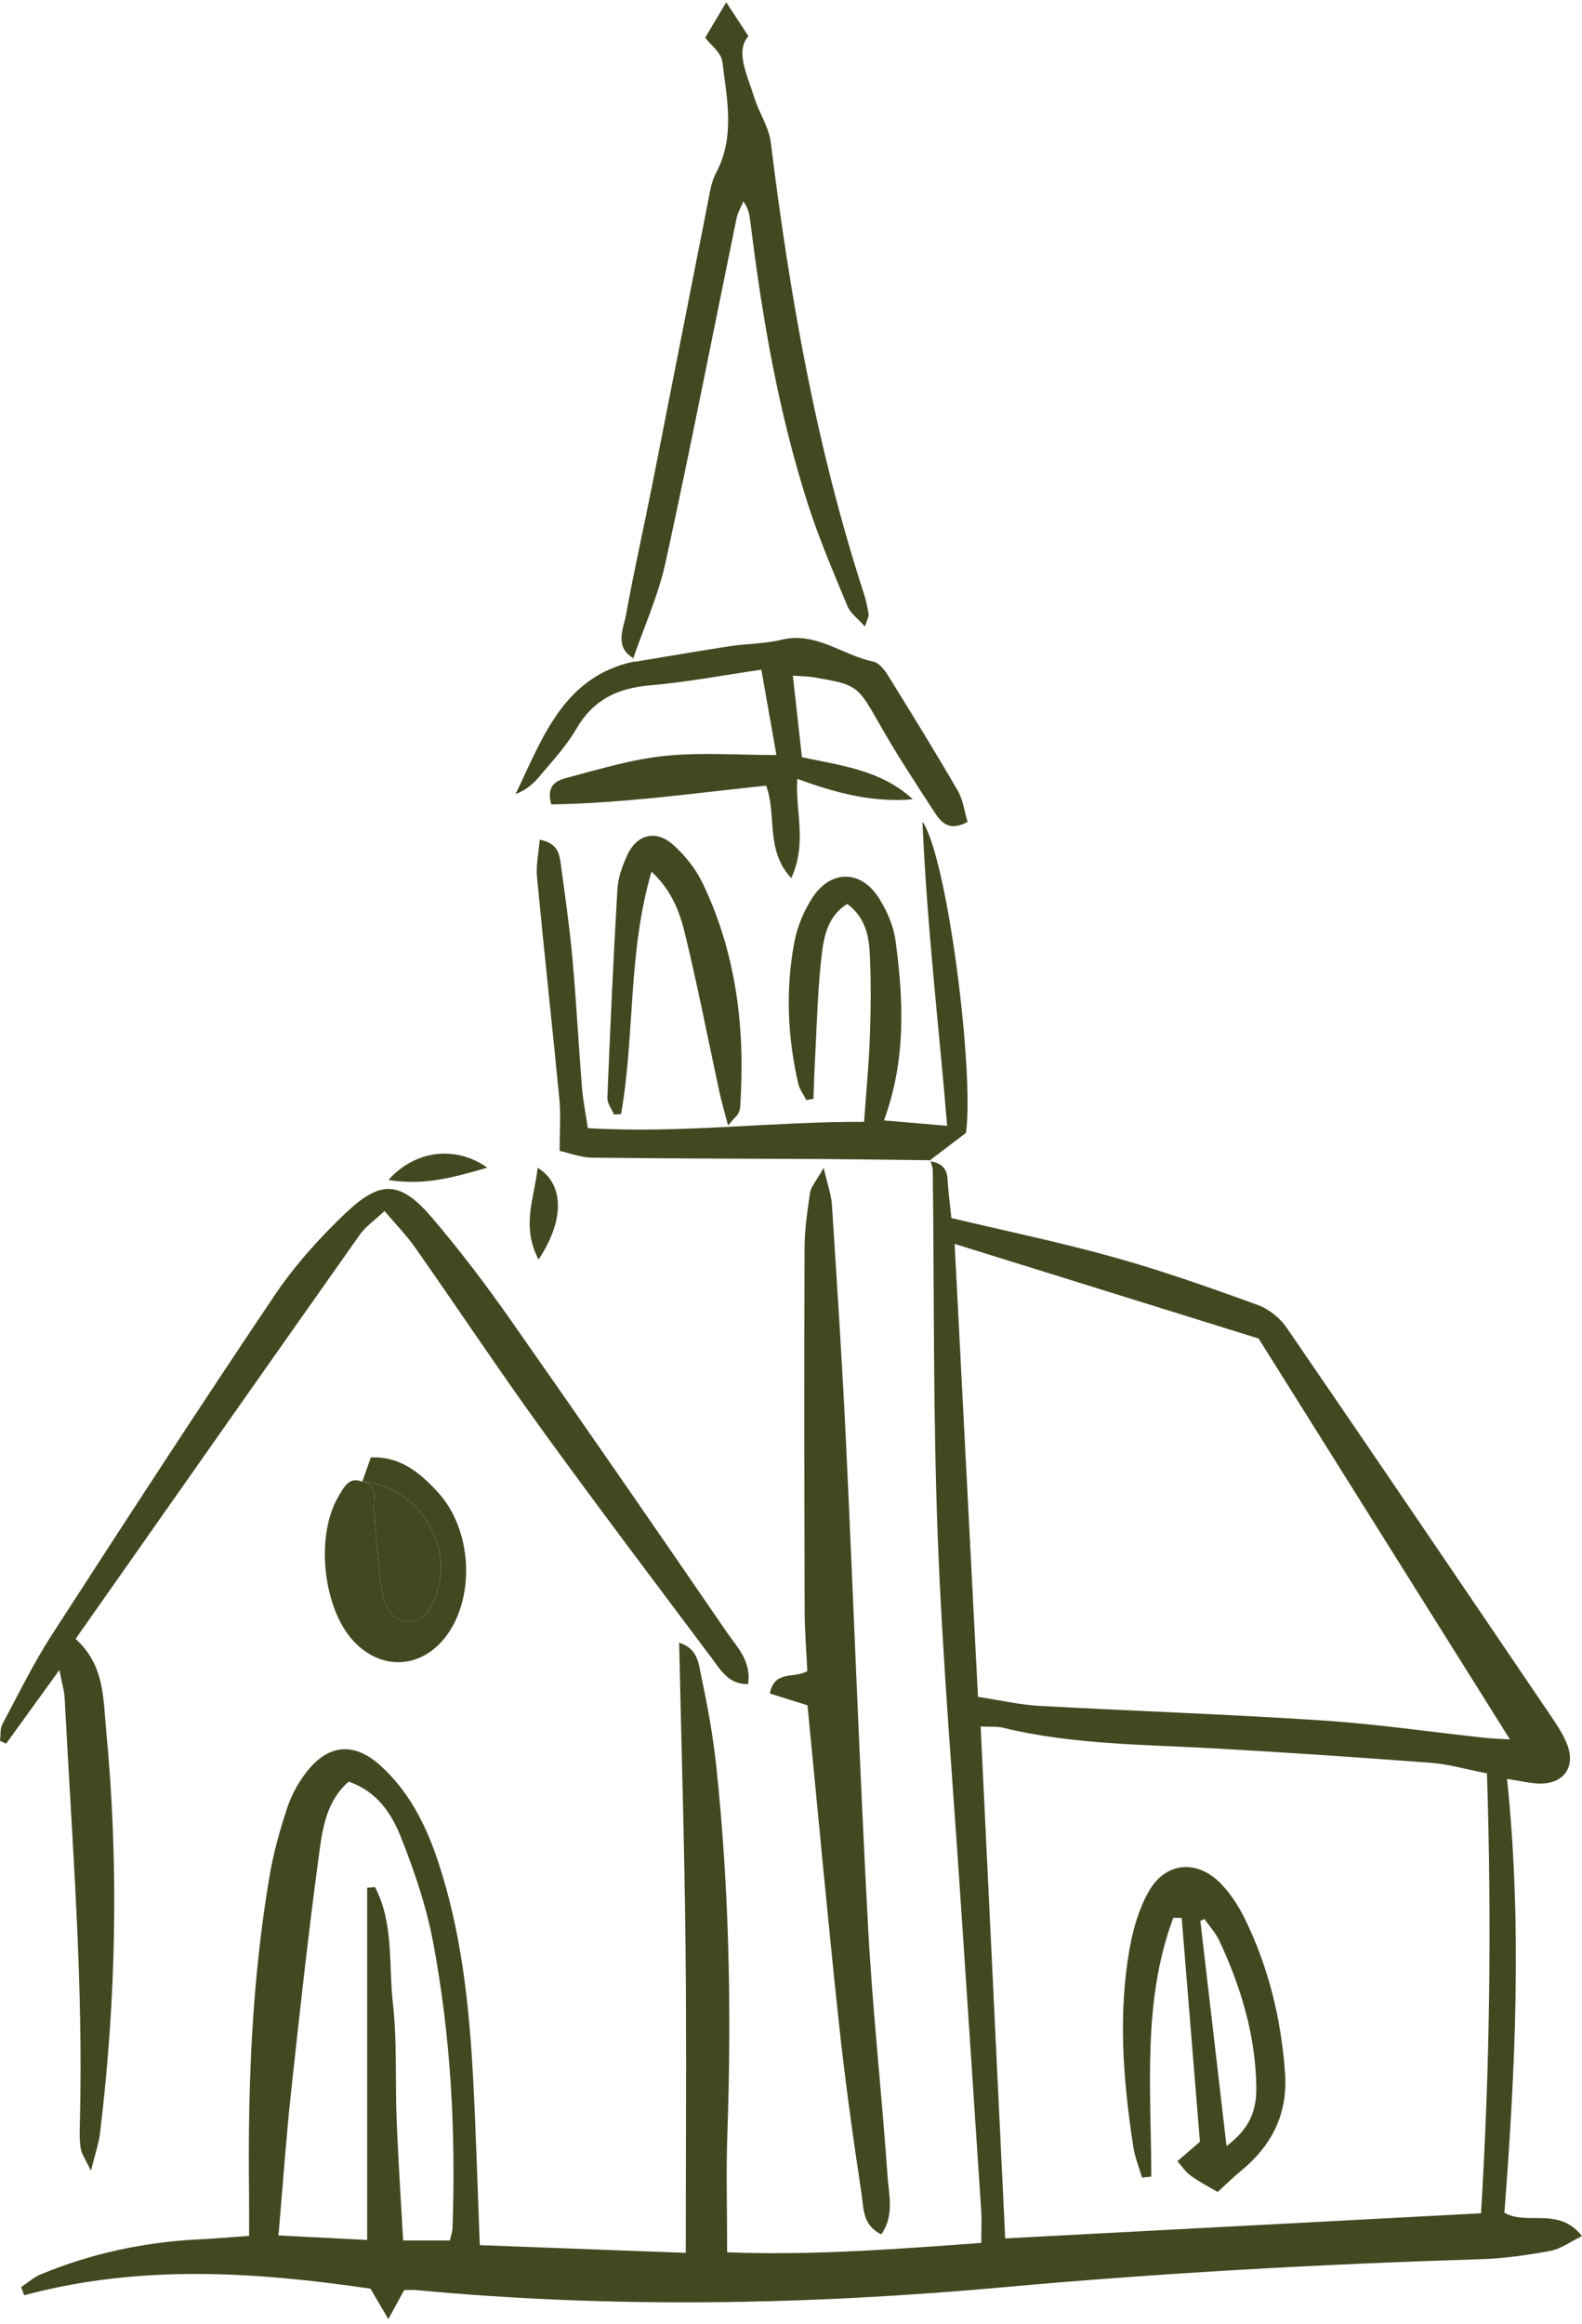 <svg width="224" height="329" viewBox="0 0 224 329" fill="none" xmlns="http://www.w3.org/2000/svg">
<path d="M51.992 267.25C52.363 267.217 52.73 267.184 53.097 267.156C55.776 272.275 55.01 278.077 55.627 283.554C56.249 289.032 55.938 294.608 56.161 300.137C56.384 305.765 56.76 311.384 57.08 317.191C59.592 317.191 61.648 317.191 63.696 317.191C63.872 316.418 64.058 315.941 64.072 315.46C64.555 301.854 63.844 288.3 61.319 274.931C60.367 269.878 58.677 264.91 56.783 260.122C55.455 256.763 53.385 253.607 49.378 252.229C46.328 254.838 45.701 258.607 45.223 262.136C43.696 273.416 42.447 284.734 41.226 296.052C40.511 302.67 40.051 309.322 39.429 316.474C43.761 316.696 47.763 316.899 51.992 317.111C51.992 300.019 51.992 283.635 51.992 267.25ZM135.171 176.1C136.299 198.037 137.386 219.083 138.477 240.227C141.624 240.704 144.377 241.346 147.149 241.501C160.496 242.237 173.857 242.69 187.19 243.563C194.906 244.072 202.584 245.195 210.282 246.03C211.294 246.139 212.32 246.162 213.796 246.252C201.772 227.075 190.087 208.435 178.211 189.498C164.437 185.21 150.129 180.757 135.171 176.1ZM210.546 251.059C207.468 250.46 205.073 249.752 202.635 249.564C192.445 248.795 182.25 248.101 172.046 247.526C162.009 246.96 151.926 247.011 142.06 244.605C141.16 244.384 140.18 244.488 138.853 244.421C140.018 268.741 141.169 292.744 142.33 316.894C164.915 315.701 187.204 314.526 209.701 313.337C210.964 292.697 211.215 272.138 210.546 251.059ZM131.643 164.391C133.091 164.603 134.071 165.226 134.164 166.91C134.266 168.731 134.512 170.548 134.707 172.439C142.511 174.298 150.241 175.897 157.826 178.02C164.651 179.931 171.354 182.309 178.03 184.719C179.595 185.281 181.196 186.536 182.148 187.918C194.613 206.081 206.967 224.315 219.33 242.544C220.263 243.921 221.238 245.323 221.855 246.851C223.169 250.106 221.447 252.564 217.983 252.498C216.679 252.475 215.379 252.14 213.387 251.847C215.532 272.402 214.585 292.749 213.011 313.252C216.219 315.13 220.695 312.332 224 316.569C222.273 317.408 220.973 318.39 219.543 318.654C216.317 319.248 213.03 319.734 209.757 319.833C187.148 320.536 164.576 321.772 142.037 323.81C114.363 326.315 86.648 326.82 58.937 324.211C58.45 324.164 57.958 324.207 57.233 324.207C56.583 325.395 55.924 326.608 54.986 328.32C53.951 326.561 53.231 325.334 52.456 324.008C36.087 321.612 19.745 320.546 3.422 324.947C3.279 324.56 3.139 324.173 3 323.787C3.933 323.169 4.797 322.376 5.813 321.961C12.907 319.041 20.293 317.437 27.944 317.045C30.219 316.932 32.489 316.738 35.27 316.54C35.27 314.229 35.288 312.271 35.265 310.313C35.084 295.363 35.655 280.46 38.148 265.698C38.705 262.41 39.601 259.155 40.65 255.989C41.268 254.121 42.271 252.281 43.492 250.748C46.542 246.912 50.154 246.634 53.784 249.88C57.86 253.531 60.274 258.277 61.996 263.434C65.311 273.374 66.421 283.696 66.983 294.094C67.396 301.779 67.609 309.478 67.934 317.847C77.423 318.201 87.214 318.569 97.098 318.937C97.098 304.086 97.219 289.73 97.066 275.383C96.912 261.23 96.481 247.077 96.16 232.561C98.746 233.354 98.9 235.42 99.234 237.01C100.134 241.261 100.938 245.558 101.402 249.88C103.259 267.255 103.598 284.687 102.989 302.147C102.799 307.497 102.957 312.856 102.957 318.861C114.656 319.324 126.569 318.442 138.941 317.531C138.941 315.781 139.02 314.328 138.927 312.889C138.003 298.67 137.037 284.456 136.1 270.236C134.948 252.677 133.453 235.128 132.776 217.545C132.112 200.297 132.283 183.016 132.075 165.745C132.07 165.269 131.866 164.797 131.754 164.32L131.643 164.391Z" fill="#444821"/>
<path d="M54.447 171.446C53.027 172.784 51.769 173.632 50.946 174.795C37.524 193.816 24.157 212.869 10.703 232.021C14.851 235.766 14.606 240.556 15.027 244.908C16.854 263.966 16.461 283.02 14.158 302.026C13.982 303.477 13.478 304.88 12.876 307.32C12.099 305.691 11.572 304.984 11.438 304.207C11.244 303.062 11.276 301.87 11.304 300.702C11.845 280.584 10.184 260.551 9.162 240.495C9.107 239.388 8.769 238.295 8.413 236.42C5.606 240.302 3.238 243.575 0.865 246.854C0.578 246.722 0.287 246.595 0 246.463C0.106 245.657 -0.005 244.734 0.351 244.065C2.622 239.802 4.759 235.441 7.372 231.399C17.76 215.323 28.19 199.279 38.87 183.401C41.723 179.157 45.234 175.261 48.934 171.743C54.003 166.934 56.741 167.179 61.324 172.567C65.196 177.117 68.817 181.908 72.254 186.807C82.572 201.517 92.784 216.312 102.95 231.131C104.375 233.203 106.419 235.177 105.924 238.418C103.163 238.46 102.072 236.472 100.851 234.842C92.775 224.061 84.644 213.321 76.745 202.412C70.598 193.924 64.793 185.181 58.771 176.604C57.564 174.88 56.075 173.368 54.447 171.446Z" fill="#444821"/>
<path d="M116.625 165.32C117.208 167.865 117.712 169.21 117.796 170.583C118.51 181.745 119.252 192.906 119.784 204.077C120.871 226.931 121.687 249.799 122.905 272.649C123.531 284.478 124.847 296.265 125.672 308.089C125.859 310.747 126.652 313.653 124.79 316.32C122.117 315.06 122.289 312.572 121.995 310.634C120.745 302.389 119.602 294.12 118.72 285.832C117.147 271.073 115.789 256.29 114.334 241.422C112.593 240.877 110.801 240.312 109 239.748C109.681 236.394 112.35 237.688 114.31 236.582C114.184 233.85 113.942 230.896 113.932 227.942C113.886 210.902 113.858 193.861 113.918 176.82C113.923 174.163 114.306 171.496 114.697 168.857C114.823 168.02 115.533 167.272 116.625 165.32Z" fill="#444821"/>
<path d="M131.7 164.258C126.757 164.201 121.809 164.121 116.865 164.088C105.873 164.027 94.885 164.032 83.892 163.89C82.168 163.866 80.453 163.191 79.24 162.932C79.24 160.081 79.418 157.868 79.211 155.692C78.195 145.191 77.037 134.699 76.039 124.193C75.875 122.494 76.269 120.738 76.419 118.878C78.977 119.355 79.211 120.898 79.408 122.347C80.013 126.826 80.655 131.31 81.062 135.808C81.606 141.821 81.915 147.852 82.393 153.87C82.538 155.701 82.908 157.514 83.232 159.708C96.412 160.515 109.462 158.75 122.348 158.826C122.643 154.62 123.027 150.689 123.168 146.743C123.308 142.892 123.341 139.027 123.163 135.18C123.041 132.523 122.53 129.861 119.958 127.968C117.146 129.724 116.645 132.66 116.331 135.331C115.75 140.31 115.661 145.351 115.385 150.363C115.291 152.1 115.244 153.837 115.179 155.574C114.841 155.63 114.504 155.682 114.166 155.734C113.782 154.974 113.225 154.252 113.037 153.445C111.505 146.833 111.219 140.141 112.456 133.476C112.873 131.23 113.815 128.931 115.075 127.025C117.671 123.102 121.917 123.159 124.428 127.114C125.571 128.908 126.508 131.05 126.794 133.132C127.952 141.646 128.294 150.16 125.159 158.618C127.97 158.859 130.754 159.099 134.109 159.387C132.961 145.403 131.269 131.456 130.613 116.32C134.16 121.46 137.974 151.826 136.775 160.383C135.036 161.705 133.321 163.007 131.602 164.319C131.588 164.329 131.7 164.258 131.7 164.258Z" fill="#444821"/>
<path d="M89.769 93.235C86.926 91.602 88.27 89.076 88.654 86.957C89.755 80.863 91.132 74.816 92.335 68.74C94.971 55.438 97.561 42.126 100.197 28.823C100.488 27.35 100.699 25.769 101.387 24.475C104.122 19.344 102.918 13.996 102.281 8.737C102.122 7.448 100.596 6.33 99.851 5.334C100.839 3.672 101.869 1.935 102.829 0.32C103.71 1.67 104.815 3.351 105.971 5.116C104.075 7.264 105.794 10.559 106.791 13.779C107.465 15.955 108.87 17.989 109.142 20.189C111.816 41.847 115.557 63.264 122.329 84.059C122.638 85.003 122.825 85.989 122.994 86.971C123.041 87.259 122.821 87.59 122.469 88.704C121.453 87.552 120.413 86.825 120.001 85.829C118.021 81.047 115.965 76.27 114.387 71.341C110.228 58.383 107.929 45.015 106.262 31.523C106.145 30.57 106.032 29.621 105.26 28.512C104.932 29.3 104.468 30.06 104.295 30.881C100.956 47.12 97.781 63.392 94.246 79.588C93.225 84.28 91.188 88.751 89.619 93.32L89.769 93.235Z" fill="#444821"/>
<path d="M89.769 93.71C94.293 92.963 98.813 92.173 103.347 91.483C105.776 91.11 108.287 91.152 110.665 90.571C115.545 89.379 119.299 92.778 123.657 93.662C124.46 93.823 125.25 94.844 125.753 95.657C129.1 101.047 132.429 106.45 135.615 111.944C136.372 113.249 136.561 114.903 137 116.35C134.488 117.744 133.311 116.501 132.397 115.102C129.761 111.055 127.097 107.013 124.705 102.815C121.413 97.033 121.519 96.962 115.162 95.875C114.368 95.743 113.551 95.747 112.262 95.653C112.701 99.591 113.117 103.325 113.546 107.197C119.086 108.384 124.774 109.008 129.234 113.154C123.565 113.655 118.251 112.237 112.89 110.261C112.572 114.766 114.34 119.286 112.036 124.32C108.301 120.297 110.042 115.366 108.477 111.225C98.347 112.284 88.194 113.726 78.055 113.882C77.261 111.083 78.956 110.459 80.216 110.128C84.81 108.913 89.418 107.5 94.104 107.018C99.289 106.483 104.566 106.895 109.936 106.895C109.215 102.815 108.555 99.075 107.802 94.806C102.576 95.563 97.299 96.575 91.976 97.033C87.419 97.426 83.984 99.061 81.583 103.217C80.175 105.656 78.189 107.75 76.38 109.925C75.498 110.989 74.422 111.887 73 112.416C76.837 104.446 79.81 95.71 89.907 93.629C89.916 93.625 89.769 93.71 89.769 93.71Z" fill="#444821"/>
<path d="M103.084 159.32C102.562 157.323 102.162 155.966 101.86 154.581C100.24 147.09 98.783 139.556 96.968 132.108C96.241 129.121 95.134 126.106 92.252 123.397C88.868 134.935 89.916 146.567 87.938 157.718C87.602 157.742 87.267 157.766 86.932 157.784C86.606 156.993 85.969 156.187 86.001 155.405C86.401 145.563 86.844 135.726 87.421 125.894C87.514 124.268 88.114 122.605 88.794 121.107C90.121 118.167 92.806 117.409 95.227 119.529C96.93 121.018 98.48 122.94 99.462 124.984C104.289 135.005 105.546 145.705 104.801 156.72C104.783 157.04 104.671 157.379 104.517 157.657C104.364 157.94 104.098 158.161 103.084 159.32Z" fill="#444821"/>
<path d="M51.291 209.771C51.672 208.692 52.053 207.618 52.507 206.334C56.591 206.119 59.532 208.511 62.102 211.37C66.741 216.535 67.287 225.624 63.483 231.195C60.037 236.231 54.122 236.723 50.029 232.302C45.693 227.62 44.628 217.294 47.96 211.795C48.708 210.563 49.377 209.002 51.296 209.766C51.306 209.768 51.317 209.771 51.328 209.773C53.733 210.3 52.788 212.308 52.938 213.809C53.319 217.633 53.461 221.5 54.108 225.271C54.466 227.367 55.48 229.792 58.114 229.524C60.491 229.29 61.377 227.099 62.006 224.908C64.007 217.931 58.578 210.222 51.328 209.773C51.316 209.772 51.303 209.772 51.291 209.771Z" fill="#444821"/>
<path d="M52.938 213.809C52.788 212.308 53.733 210.3 51.328 209.773C58.578 210.222 64.007 217.931 62.006 224.908C61.377 227.099 60.491 229.29 58.114 229.524C55.48 229.792 54.466 227.367 54.108 225.271C53.461 221.5 53.319 217.633 52.938 213.809Z" fill="#444821"/>
<path d="M55 167.047C58.791 162.812 64.513 162.121 69 165.311C64.241 166.663 60.206 167.882 55 167.047Z" fill="#444821"/>
<path d="M76.257 178.32C73.757 173.549 75.683 169.545 76.127 165.32C79.88 167.624 79.99 172.687 76.257 178.32Z" fill="#444821"/>
<path d="M173.668 303.819C176.964 301.36 177.918 298.747 177.885 295.599C177.806 288.212 175.725 281.338 172.634 274.72C172.12 273.621 171.241 272.685 170.53 271.674C170.343 271.758 170.152 271.846 169.96 271.935C171.166 282.297 172.368 292.665 173.668 303.819ZM161.711 308.294C161.286 306.846 160.697 305.421 160.468 303.945C159.018 294.439 158.251 284.892 160.042 275.358C160.524 272.797 161.323 270.179 162.572 267.911C164.943 263.603 169.459 263.133 172.906 266.71C174.257 268.116 175.374 269.844 176.239 271.6C179.625 278.502 181.411 285.828 181.954 293.498C182.36 299.287 180.083 303.749 175.702 307.344C174.575 308.266 173.537 309.3 172.41 310.32C171.241 309.626 169.862 308.923 168.618 308.029C167.874 307.493 167.341 306.664 166.715 305.966C167.486 305.3 168.262 304.634 169.034 303.963C169.272 303.758 169.506 303.549 169.899 303.199C169.048 292.72 168.183 282.12 167.318 271.516C166.92 271.511 166.528 271.511 166.13 271.507C161.711 283.322 162.997 295.808 163.016 308.145C162.581 308.197 162.146 308.248 161.711 308.294Z" fill="#444821"/>
</svg>
